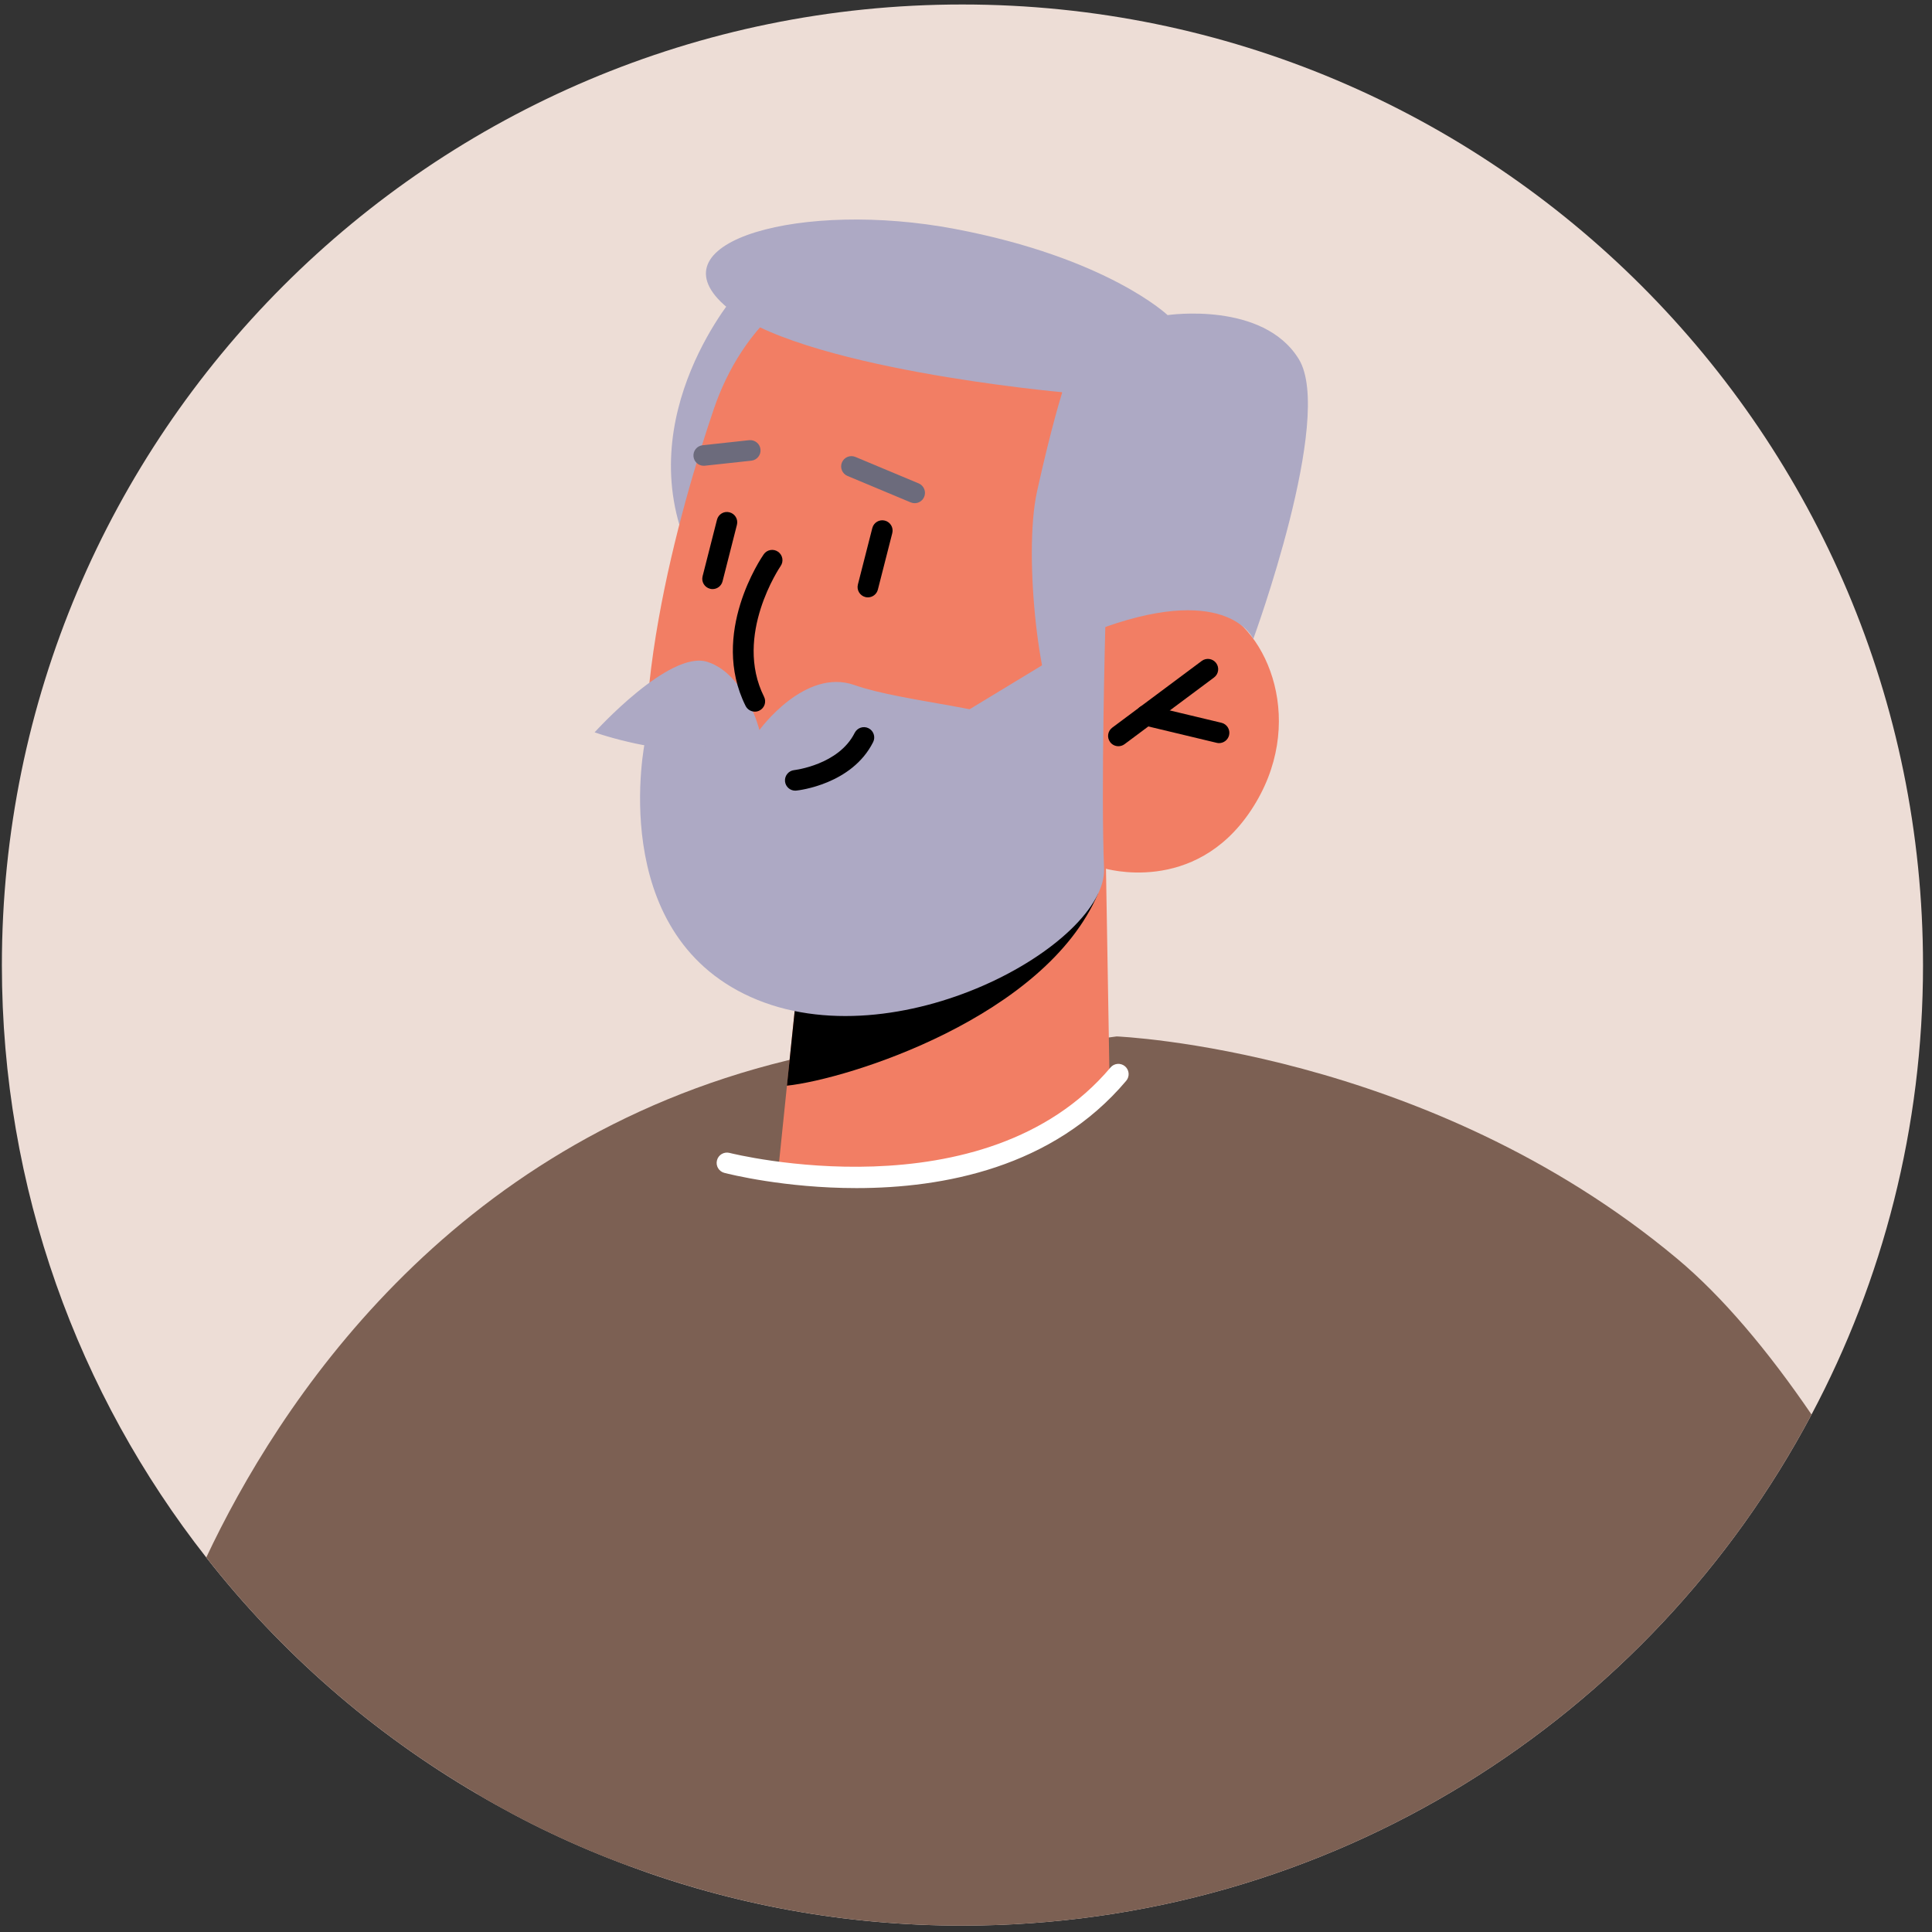 <svg width="112" height="112" viewBox="0 0 112 112" fill="none" xmlns="http://www.w3.org/2000/svg">
<rect x="0" y="0" width="112" height="112" fill="#333333" stroke="none"/>
<g clip-path="url(#clip0_1329_51902)">
<path d="M111.479 55.956C111.479 65.367 109.151 74.221 105.02 81.995C95.676 99.624 77.133 111.63 55.783 111.63C48.967 111.63 42.452 110.405 36.416 108.155C33.364 107.03 30.458 105.649 27.684 104.012C21.604 100.46 16.269 95.793 11.959 90.291C4.531 80.825 0.109 68.909 0.109 55.956C0.109 25.196 25.045 0.26 55.783 0.26C86.543 0.26 111.479 25.196 111.479 55.956Z" fill="#EDDDD6"/>
<path d="M75.817 86.322L36.416 108.154C33.37 107.031 30.458 105.648 27.686 104.009C21.607 100.461 16.268 95.791 11.958 90.287C16.09 81.519 25.898 66.291 45.624 61.478C49.615 60.512 53.141 60.607 56.219 61.455C70.957 65.481 75.817 86.322 75.817 86.322Z" fill="#7C6053"/>
<path d="M105.016 82.001C95.675 99.624 77.13 111.63 55.787 111.63C48.966 111.63 42.447 110.398 36.415 108.155C33.368 107.031 30.453 105.645 27.685 104.011C29.138 87.49 30.646 73.624 31.768 71.021C33.763 66.403 47.126 63.15 56.212 61.454C61.092 60.547 64.734 60.083 64.734 60.083C64.734 60.083 82.668 60.8 97.229 72.97C99.843 75.155 102.48 78.284 105.016 82.001Z" fill="#7C6053"/>
<path d="M42.792 16.878C42.792 16.878 36.459 24.043 39.94 31.942C43.422 39.84 47.156 17.594 47.156 17.594L42.792 16.878Z" fill="#ADA9C4"/>
<path d="M64.093 49.068L64.333 63.281C64.333 63.281 61.839 67.408 53.536 68.225C47.351 68.833 45.153 67.47 45.153 67.47L45.896 60.258L46.626 53.226L61.582 49.667L64.093 49.068Z" fill="#F27E64"/>
<path d="M61.582 49.669C61.553 50.058 63.87 51.28 63.65 51.81C60.59 58.962 49.19 62.558 45.619 62.938L46.628 53.227L61.582 49.669Z" fill="black"/>
<path d="M64.075 36.343L66.649 30.932C66.649 30.932 56.292 8.794 45.493 17.586C43.543 19.177 42.177 21.359 41.369 23.744C39.51 29.227 35.76 42.033 38.217 49.884C41.409 60.09 50.61 58.178 56.079 56.013C61.548 53.852 64.001 50.332 64.001 50.332C64.001 50.332 69.235 51.944 72.53 46.963C75.824 41.983 73.507 36.453 70.51 35.263C67.516 34.073 64.075 36.343 64.075 36.343Z" fill="#F27E64"/>
<path d="M64.834 43.259C64.653 43.259 64.472 43.177 64.355 43.019C64.158 42.754 64.212 42.381 64.477 42.183L69.666 38.315C69.93 38.119 70.303 38.172 70.502 38.438C70.698 38.703 70.644 39.077 70.38 39.274L65.191 43.141C65.083 43.221 64.958 43.259 64.834 43.259Z" fill="black"/>
<path d="M70.67 43.079C70.625 43.079 70.579 43.074 70.532 43.062L66.297 42.048C65.975 41.972 65.777 41.65 65.855 41.33C65.93 41.008 66.248 40.806 66.574 40.888L70.809 41.9C71.13 41.978 71.328 42.299 71.251 42.621C71.185 42.894 70.94 43.079 70.67 43.079Z" fill="black"/>
<path d="M41.309 34.15C41.261 34.15 41.211 34.145 41.162 34.131C40.842 34.05 40.648 33.726 40.73 33.406L41.564 30.131C41.645 29.811 41.966 29.614 42.289 29.699C42.609 29.781 42.803 30.105 42.72 30.425L41.887 33.7C41.818 33.971 41.575 34.15 41.309 34.15Z" fill="black"/>
<path d="M50.313 34.63C50.264 34.63 50.215 34.625 50.165 34.612C49.844 34.529 49.652 34.204 49.733 33.884L50.569 30.611C50.651 30.293 50.973 30.098 51.296 30.18C51.616 30.262 51.808 30.588 51.726 30.907L50.891 34.18C50.823 34.45 50.579 34.63 50.313 34.63Z" fill="black"/>
<path d="M40.795 27.001C40.494 27.001 40.235 26.773 40.203 26.467C40.168 26.14 40.404 25.845 40.732 25.811L43.428 25.518C43.756 25.484 44.052 25.72 44.086 26.048C44.121 26.375 43.885 26.67 43.557 26.706L40.861 26.998C40.838 27 40.818 27.001 40.795 27.001Z" fill="#6C6B7C"/>
<path d="M53.025 29.17C52.948 29.17 52.87 29.155 52.794 29.124L49.128 27.59C48.824 27.462 48.681 27.113 48.808 26.809C48.936 26.505 49.284 26.361 49.589 26.489L53.257 28.023C53.56 28.15 53.703 28.5 53.575 28.804C53.48 29.033 53.259 29.17 53.025 29.17Z" fill="#6C6B7C"/>
<path d="M64.078 36.345C64.078 36.345 62.605 42.261 61.471 41.539C60.337 40.817 59.276 32.288 60.121 28.474C60.965 24.657 61.583 22.737 61.583 22.737C61.583 22.737 46.059 21.357 41.969 17.667C37.875 13.977 46.52 11.597 55.36 13.272C64.201 14.947 67.687 18.267 67.687 18.267C67.687 18.267 73.226 17.441 75.295 20.822C77.365 24.201 72.654 37.04 72.654 37.04C72.654 37.04 71.257 33.818 64.078 36.345Z" fill="#ADA9C4"/>
<path d="M34.47 42.455C34.47 42.455 38.807 37.652 41.016 38.372C43.223 39.092 44.025 42.321 44.025 42.321C44.025 42.321 46.645 38.694 49.535 39.714C52.424 40.734 58.622 41.112 58.687 42.115C58.753 43.117 56.958 43.477 56.958 43.477C56.958 43.477 42.373 45.162 34.47 42.455Z" fill="#ADA9C4"/>
<path d="M64.076 36.345C64.076 36.345 63.815 45.935 64.004 50.334C64.189 54.73 51.966 61.589 43.524 57.8C35.08 54.01 37.396 42.95 37.396 42.95L44.919 43.644C44.919 43.644 46.653 42.661 48.627 42.255C50.596 41.849 53.226 42.925 53.226 42.925L64.076 36.345Z" fill="#ADA9C4"/>
<path d="M46.101 45.835C45.8 45.835 45.542 45.608 45.508 45.301C45.474 44.974 45.713 44.679 46.039 44.644C46.064 44.64 48.618 44.345 49.548 42.483C49.697 42.19 50.055 42.069 50.35 42.216C50.645 42.363 50.764 42.722 50.618 43.017C49.39 45.472 46.295 45.819 46.164 45.831C46.143 45.834 46.101 45.835 46.101 45.835Z" fill="black"/>
<path d="M43.759 41.255C43.541 41.255 43.329 41.134 43.224 40.925C41.126 36.733 44.145 32.32 44.274 32.134C44.46 31.864 44.833 31.796 45.104 31.985C45.375 32.173 45.442 32.545 45.253 32.816C45.227 32.855 42.515 36.839 44.293 40.392C44.44 40.687 44.321 41.044 44.026 41.191C43.941 41.236 43.849 41.255 43.759 41.255Z" fill="black"/>
<path d="M49.651 68.875C45.493 68.875 42.275 68.066 41.991 67.993C41.671 67.909 41.48 67.583 41.564 67.264C41.645 66.946 41.97 66.754 42.292 66.835C42.438 66.872 57.067 70.542 64.376 61.885C64.588 61.631 64.966 61.603 65.217 61.813C65.468 62.026 65.501 62.402 65.288 62.654C61.03 67.701 54.657 68.875 49.651 68.875Z" fill="white"/>
</g>
<defs>
<clipPath id="clip0_1329_51902">
<rect width="111.37" height="111.37" fill="white" transform="translate(0.109 0.26)"/>
</clipPath>
</defs>
</svg>
